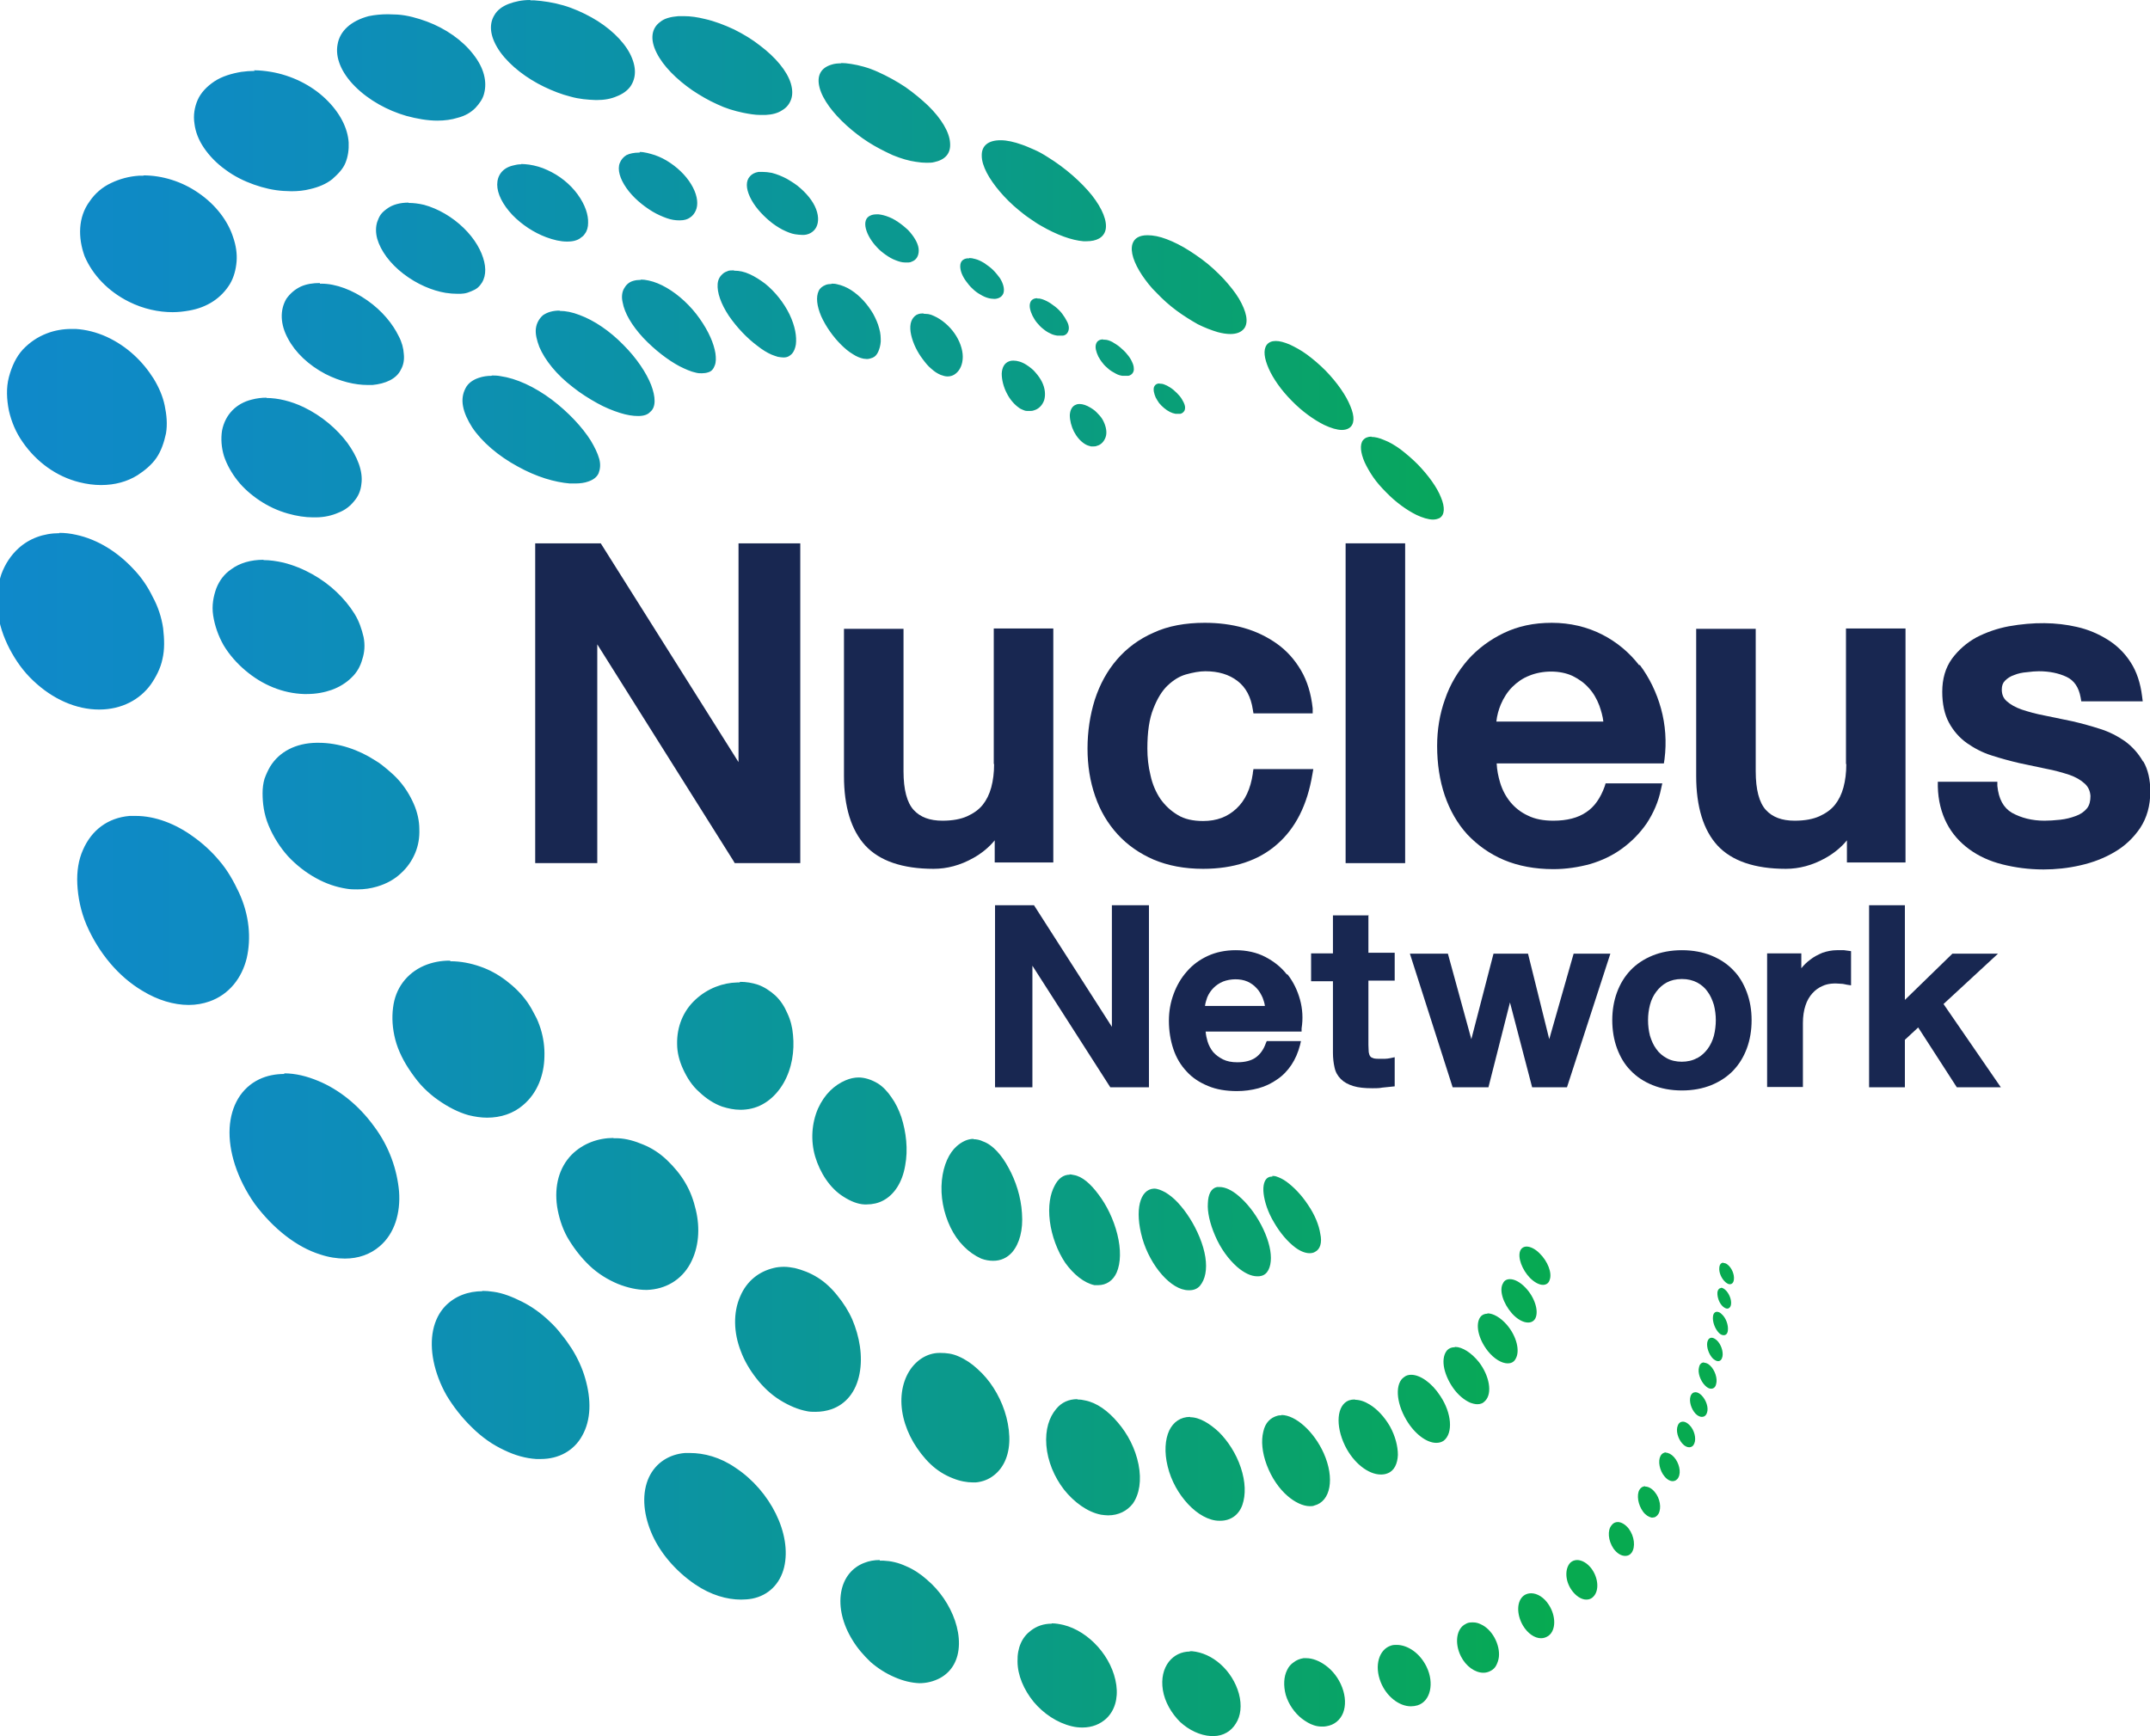 <?xml version="1.0" encoding="UTF-8"?>
<svg id="a" data-name="Layer 1" xmlns="http://www.w3.org/2000/svg" xmlns:xlink="http://www.w3.org/1999/xlink" viewBox="0 0 67.89 54.83">
  <defs>
    <style>
      .c {
        fill: url(#b);
      }

      .d {
        fill: #182751;
      }
    </style>
    <linearGradient id="b" data-name="nuc logo gradient" x1="0" y1="27.41" x2="54.83" y2="27.41" gradientUnits="userSpaceOnUse">
      <stop offset="0" stop-color="#0f89ca"/>
      <stop offset=".13" stop-color="#0e8bc1"/>
      <stop offset=".35" stop-color="#0c92a8"/>
      <stop offset=".62" stop-color="#0a9c81"/>
      <stop offset=".9" stop-color="#07aa50"/>
    </linearGradient>
  </defs>
  <path class="c" d="M16.74,0c-.26,0-.48,.05-.67,.12-.21,.08-.37,.2-.46,.36-.19,.31-.13,.72,.19,1.17,.32,.44,.84,.83,1.38,1.09,.27,.13,.55,.24,.83,.31,.28,.08,.54,.1,.81,.11,0,0,.01,0,.02,0,.25,0,.46-.04,.64-.12,.18-.07,.32-.17,.42-.3,.19-.27,.21-.62-.01-1.05-.22-.42-.67-.84-1.21-1.14-.27-.15-.58-.29-.89-.38-.31-.09-.63-.14-.93-.16-.04,0-.07,0-.11,0m24.51,52.36s-.06,0-.1,0c-.12,.02-.22,.06-.31,.13-.09,.06-.16,.14-.21,.25-.1,.2-.12,.48-.04,.78,.09,.3,.28,.57,.51,.75,.12,.09,.25,.17,.38,.21,.09,.03,.17,.04,.26,.04,.04,0,.09,0,.13-.01,.26-.04,.44-.2,.53-.42,.09-.23,.08-.52-.03-.81-.11-.29-.3-.53-.52-.69-.19-.14-.41-.23-.61-.23m-3.67-.21c-.28,0-.51,.12-.67,.32-.17,.22-.25,.53-.19,.9,.06,.37,.27,.73,.54,1,.28,.26,.63,.43,.98,.45,.03,0,.05,0,.08,0,.31,0,.56-.16,.7-.39,.16-.24,.2-.58,.1-.95-.1-.36-.31-.69-.58-.93-.27-.24-.58-.38-.9-.41-.03,0-.05,0-.08,0m6.55-.2c-.06,0-.12,0-.18,.02-.39,.12-.54,.64-.33,1.16,.18,.45,.58,.76,.95,.76,.07,0,.14-.01,.21-.03,.42-.13,.53-.71,.29-1.21-.21-.44-.6-.7-.95-.7m-10.89-.67c-.26,0-.48,.08-.66,.22-.27,.2-.43,.53-.42,.97,0,.44,.2,.9,.51,1.28,.31,.37,.74,.66,1.2,.77,.12,.03,.23,.04,.34,.04,.31,0,.57-.11,.76-.29,.25-.24,.37-.61,.31-1.05-.12-.88-.86-1.7-1.67-1.9-.13-.03-.25-.05-.37-.05m13.27-.03c-.07,0-.14,.01-.2,.05-.29,.14-.36,.6-.15,1.02,.16,.32,.45,.52,.71,.52,.08,0,.16-.02,.23-.06,.08-.04,.14-.1,.18-.18,.04-.08,.07-.17,.08-.26,.02-.19-.03-.41-.14-.61-.11-.2-.27-.35-.43-.42-.08-.04-.16-.06-.24-.06-.01,0-.02,0-.03,0m1.86-.92c-.08,0-.16,.02-.23,.07-.23,.17-.24,.59-.03,.95,.15,.25,.37,.4,.57,.4,.09,0,.17-.03,.24-.08,.24-.18,.23-.63,.01-.97-.15-.24-.37-.37-.56-.37m-20.57-1.05c-.18,0-.34,.03-.49,.09-.37,.14-.65,.46-.73,.93-.08,.47,.05,1.01,.36,1.51,.15,.25,.35,.48,.57,.69,.23,.2,.48,.36,.76,.48,.27,.12,.54,.18,.78,.19,.24,0,.46-.06,.65-.16,.37-.2,.59-.57,.6-1.07,.01-.49-.18-1.01-.48-1.45-.15-.22-.33-.42-.53-.59-.2-.18-.43-.33-.67-.43-.24-.11-.47-.16-.7-.17-.04,0-.08,0-.12,0m22.02-.02c-.08,0-.16,.03-.22,.09-.17,.19-.16,.56,.04,.85,.13,.19,.31,.31,.47,.31,.09,0,.17-.03,.23-.1,.18-.19,.15-.58-.06-.87-.13-.18-.31-.28-.46-.28m1.29-1.2c-.08,0-.15,.03-.2,.1-.14,.16-.11,.49,.06,.74,.11,.15,.24,.23,.37,.23,.08,0,.15-.03,.2-.1,.13-.18,.09-.52-.09-.76-.11-.14-.24-.21-.35-.21m.87-1.13c-.07,0-.14,.04-.18,.11-.05,.08-.06,.2-.04,.33,.02,.12,.07,.25,.15,.36,.08,.11,.18,.17,.27,.19,.01,0,.02,0,.03,0,.08,0,.14-.04,.19-.12,.1-.18,.05-.49-.12-.69-.09-.11-.2-.17-.3-.17m-30.16-1.06c-.05,0-.1,0-.16,0-.49,.04-.92,.3-1.14,.77-.22,.48-.19,1.1,.07,1.73,.26,.63,.76,1.22,1.39,1.65,.5,.34,1.01,.48,1.45,.48,.12,0,.24-.01,.35-.03,.51-.1,.88-.46,1.01-.99,.25-1.05-.44-2.42-1.53-3.14-.49-.34-1-.47-1.45-.47m30.83-.02c-.07,0-.14,.04-.18,.12-.08,.16-.03,.45,.13,.64,.08,.1,.18,.15,.26,.15,.07,0,.14-.04,.18-.12,.09-.17,.02-.46-.14-.64-.08-.09-.18-.14-.26-.14m.54-.98c-.07,0-.13,.04-.16,.12-.07,.16,0,.41,.14,.57,.07,.08,.15,.12,.22,.12s.13-.04,.16-.12c.07-.16,0-.43-.15-.58-.07-.07-.14-.11-.21-.11m-15.56-.15h0c-.3,0-.53,.16-.66,.43-.13,.28-.16,.68-.05,1.13,.11,.46,.35,.88,.65,1.2,.29,.31,.65,.52,.98,.52,.01,0,.02,0,.03,0,.34,0,.59-.19,.7-.5,.11-.32,.1-.73-.05-1.18-.15-.45-.41-.84-.69-1.12-.29-.27-.61-.47-.91-.47m2.88-.06s-.08,0-.11,.01c-.23,.06-.4,.22-.46,.51-.07,.28-.04,.65,.11,1.05,.15,.4,.39,.75,.66,.98,.22,.19,.48,.32,.7,.32,.05,0,.1,0,.14-.02,.52-.13,.65-.86,.3-1.65-.31-.69-.89-1.21-1.34-1.21m-6.44-.5c-.27,0-.5,.1-.67,.31-.22,.26-.35,.65-.31,1.15,.04,.5,.25,1,.56,1.4,.31,.39,.74,.71,1.17,.79,.08,.01,.15,.02,.22,.02,.33,0,.6-.14,.78-.37,.21-.3,.28-.74,.18-1.24-.1-.5-.34-.96-.65-1.32-.31-.37-.67-.63-1.04-.7-.08-.02-.16-.03-.24-.03m8.76,0c-.07,0-.13,.01-.19,.03-.38,.15-.43,.79-.12,1.43,.27,.55,.74,.91,1.13,.91,.08,0,.15-.01,.22-.04,.21-.08,.31-.31,.32-.58,0-.27-.08-.59-.25-.9-.18-.31-.41-.55-.64-.69-.16-.1-.32-.15-.46-.15m10.75-.24c-.07,0-.13,.04-.16,.13-.05,.16,.02,.4,.16,.55,.07,.07,.14,.1,.2,.1,.07,0,.13-.04,.16-.13,.06-.16-.03-.41-.17-.55-.06-.06-.13-.1-.19-.1m-8.98-.55c-.08,0-.16,.02-.22,.07-.29,.19-.27,.79,.07,1.36,.26,.44,.64,.72,.94,.72,.09,0,.17-.02,.24-.07,.3-.24,.25-.87-.11-1.41-.27-.42-.64-.67-.92-.67m9.25-.39c-.08,0-.14,.05-.16,.15-.05,.17,.04,.43,.19,.58,.07,.07,.13,.1,.19,.1,.08,0,.14-.05,.16-.15,.05-.17-.04-.44-.19-.58-.06-.06-.13-.09-.19-.09m-24.11-.31s-.03,0-.04,0c-.19,0-.38,.06-.54,.16-.32,.2-.57,.57-.64,1.08-.07,.52,.07,1.08,.36,1.58,.15,.25,.33,.49,.54,.69,.21,.2,.45,.35,.71,.45,.22,.09,.44,.13,.64,.13,.03,0,.05,0,.08,0,.22-.02,.42-.1,.58-.23,.32-.25,.5-.68,.48-1.22-.02-.54-.21-1.09-.5-1.54-.14-.22-.31-.42-.5-.59-.18-.17-.39-.31-.6-.4-.2-.09-.39-.11-.57-.11m16.23-.18c-.09,0-.17,.03-.23,.09-.1,.11-.14,.29-.11,.5,.03,.21,.13,.46,.29,.69,.16,.23,.36,.39,.54,.47,.08,.03,.16,.05,.23,.05,.1,0,.18-.03,.25-.11,.23-.24,.13-.79-.2-1.22-.24-.3-.53-.48-.75-.48m8.1-.29c-.07,0-.12,.05-.14,.14-.03,.16,.05,.39,.18,.52,.06,.05,.11,.08,.16,.08,.07,0,.12-.05,.14-.15,.03-.16-.05-.39-.18-.51-.06-.05-.11-.08-.16-.08m-7.08-.76c-.1,0-.18,.04-.23,.11-.16,.23-.06,.69,.24,1.07,.2,.25,.44,.39,.63,.39,.1,0,.19-.04,.24-.13,.16-.25,.04-.73-.27-1.09-.2-.23-.43-.36-.61-.36m7.25-.05c-.07,0-.12,.05-.13,.15-.02,.16,.06,.39,.19,.52,.05,.05,.1,.07,.15,.07,.07,0,.12-.05,.13-.15,.02-.17-.06-.4-.2-.52-.05-.05-.1-.07-.15-.07m-38.97-.65c-.45,0-.87,.15-1.18,.47-.39,.41-.51,1.04-.37,1.74,.07,.35,.21,.73,.41,1.08,.21,.35,.48,.7,.8,1.01,.16,.16,.33,.3,.5,.42,.17,.12,.35,.22,.52,.3,.35,.17,.69,.26,1.01,.28,.05,0,.1,0,.15,0,.56,0,1.04-.26,1.3-.73,.29-.51,.29-1.15,.1-1.81-.09-.32-.24-.65-.43-.95-.1-.15-.2-.3-.32-.44-.11-.15-.24-.29-.38-.42-.27-.26-.57-.47-.87-.62-.3-.15-.6-.27-.89-.31-.13-.02-.25-.03-.37-.03m39.13-.09c-.06,0-.11,.05-.12,.14-.01,.15,.06,.35,.18,.45,.05,.04,.09,.06,.13,.06,.06,0,.11-.05,.12-.14,.02-.15-.07-.36-.19-.46-.05-.04-.09-.06-.13-.06m-6.66-.27c-.1,0-.18,.04-.22,.13-.13,.21,0,.63,.28,.95,.17,.19,.36,.29,.51,.29,.1,0,.18-.04,.23-.13,.12-.24-.03-.68-.31-.97-.17-.18-.35-.27-.49-.27m-22.91-.39c-.12,0-.24,.01-.35,.04-.45,.11-.84,.4-1.05,.9-.22,.5-.21,1.13,.02,1.72,.11,.3,.28,.59,.49,.86,.21,.27,.46,.51,.75,.69,.29,.18,.58,.3,.85,.35,.09,.02,.18,.02,.27,.02,.18,0,.35-.03,.5-.08,.46-.16,.78-.55,.89-1.12,.11-.56,0-1.18-.23-1.72-.12-.27-.28-.52-.46-.74-.18-.23-.39-.43-.63-.58-.24-.15-.48-.24-.72-.3-.11-.02-.23-.04-.34-.04m29.66-.13c-.07,0-.12,.05-.13,.15-.02,.16,.07,.36,.2,.47,.05,.04,.09,.06,.13,.06,.07,0,.12-.05,.13-.15,.02-.16-.07-.37-.2-.47-.05-.04-.09-.05-.13-.05m-6.21-.52c-.09,0-.17,.04-.21,.14-.08,.21,.06,.59,.31,.85,.14,.14,.29,.22,.41,.22,.1,0,.18-.05,.21-.15,.09-.22-.06-.6-.32-.85-.14-.14-.29-.21-.41-.21m-11.76-1.83h0c-.45,.02-.62,.68-.37,1.57,.25,.87,.91,1.64,1.46,1.64,.01,0,.02,0,.03,0,.14,0,.25-.05,.33-.14,.08-.1,.14-.22,.17-.38,.06-.31,0-.71-.18-1.15-.18-.44-.43-.82-.69-1.1-.13-.14-.26-.24-.39-.32-.13-.07-.25-.12-.36-.12m2.06-.05s-.05,0-.07,0c-.19,.04-.28,.23-.29,.51-.02,.27,.06,.64,.23,1.03,.17,.4,.42,.74,.69,.98,.22,.19,.44,.3,.64,.3,.04,0,.08,0,.11-.01,.22-.04,.32-.28,.32-.57,0-.3-.11-.67-.31-1.05-.2-.38-.46-.7-.71-.91-.22-.19-.43-.28-.6-.28m1.67-.33s-.08,0-.12,.02c-.14,.06-.19,.27-.16,.52,.03,.25,.13,.58,.33,.91,.19,.33,.43,.61,.67,.79,.16,.12,.32,.18,.45,.18,.06,0,.12-.01,.17-.04,.08-.04,.14-.11,.17-.21,.03-.1,.03-.23,0-.36-.04-.27-.17-.6-.39-.92-.21-.32-.46-.57-.68-.73-.11-.08-.22-.13-.31-.16-.05-.02-.1-.02-.14-.02m-6.39-.04c-.21,0-.37,.13-.48,.35-.14,.26-.21,.64-.15,1.12,.06,.47,.24,.95,.49,1.32,.26,.36,.59,.63,.92,.7,.04,0,.08,0,.11,0,.27,0,.48-.15,.59-.4,.13-.3,.14-.73,.02-1.21-.12-.48-.34-.92-.59-1.25-.25-.34-.52-.58-.79-.62-.05-.01-.09-.02-.13-.02m-3.03-1.12c-.19,0-.37,.09-.53,.23-.24,.21-.42,.59-.47,1.08-.05,.5,.05,1.02,.27,1.48,.22,.46,.57,.81,.97,.99,.13,.05,.26,.07,.38,.07,.24,0,.44-.09,.6-.27,.23-.27,.35-.7,.31-1.23-.03-.52-.2-1.03-.42-1.43-.22-.41-.5-.73-.81-.84-.1-.05-.21-.07-.3-.07m-11.36-.04c-.49,0-.97,.17-1.33,.53-.4,.41-.55,.99-.46,1.63,.05,.32,.15,.66,.32,.97,.18,.31,.41,.62,.69,.89,.28,.27,.6,.46,.91,.59,.3,.12,.61,.19,.89,.19,0,0,.02,0,.03,0,.58-.02,1.08-.31,1.36-.82,.28-.51,.32-1.13,.18-1.71-.07-.3-.17-.58-.33-.85-.15-.26-.35-.5-.58-.72-.23-.22-.48-.38-.75-.49-.26-.11-.53-.19-.8-.2-.05,0-.1,0-.15,0m7.76-1.92c-.14,0-.28,.03-.42,.09-.35,.15-.66,.43-.87,.89-.2,.46-.24,1.01-.09,1.52,.15,.5,.46,1,.9,1.27,.22,.14,.44,.23,.65,.24,.03,0,.05,0,.08,0,.18,0,.36-.04,.51-.12,.35-.18,.61-.57,.7-1.1,.1-.52,.03-1.07-.12-1.54-.08-.23-.18-.44-.31-.62-.12-.18-.27-.34-.43-.44-.2-.12-.41-.19-.62-.19m-18.12-.11c-.28,0-.55,.05-.8,.17-.56,.27-.89,.83-.93,1.54-.04,.72,.23,1.59,.79,2.39,.59,.79,1.33,1.37,2.07,1.6,.27,.09,.53,.13,.78,.13,.42,0,.8-.13,1.1-.39,.47-.4,.66-1.05,.61-1.73-.06-.67-.3-1.41-.8-2.07-.48-.66-1.1-1.15-1.75-1.42-.36-.15-.72-.24-1.08-.24m14.38-2.87s-.05,0-.08,0c-.44,.01-.92,.18-1.31,.54-.39,.36-.59,.86-.58,1.4,0,.27,.07,.54,.19,.8,.12,.26,.28,.52,.51,.72,.22,.21,.47,.37,.72,.46,.19,.06,.38,.1,.57,.1,.06,0,.13,0,.19-.01,.48-.05,.9-.35,1.18-.83,.27-.47,.35-1.02,.3-1.52-.02-.25-.08-.48-.18-.69-.09-.21-.21-.4-.38-.56-.17-.15-.35-.27-.55-.34-.18-.06-.37-.09-.56-.09m-9.17-.67c-.28,0-.55,.05-.81,.16-.55,.24-.91,.72-.98,1.33-.04,.31-.02,.65,.07,1,.09,.35,.27,.71,.51,1.05,.12,.17,.24,.33,.39,.48,.14,.14,.29,.27,.45,.38,.31,.22,.64,.39,.96,.48,.2,.05,.4,.08,.59,.08,.43,0,.83-.13,1.14-.4,.45-.38,.66-.95,.67-1.53,.01-.29-.03-.59-.12-.88-.05-.15-.1-.29-.18-.43-.07-.14-.15-.28-.24-.41-.19-.27-.42-.49-.67-.68-.25-.19-.52-.34-.81-.44-.31-.11-.63-.17-.94-.17m-9.94-4.59c-.07,0-.13,0-.2,0-.69,.06-1.2,.45-1.47,1.07-.14,.31-.2,.68-.18,1.08,.02,.4,.1,.84,.29,1.29,.39,.9,1.02,1.64,1.76,2.08,.49,.3,1,.45,1.47,.45,.23,0,.45-.04,.65-.11,.63-.22,1.03-.75,1.18-1.37,.14-.62,.09-1.35-.25-2.08-.17-.36-.36-.7-.62-1-.25-.3-.54-.56-.84-.77-.54-.39-1.18-.64-1.79-.64m5.75-2.31s-.03,0-.05,0c-.65,.01-1.17,.28-1.46,.75-.07,.12-.13,.25-.18,.39-.04,.14-.06,.29-.06,.45,0,.31,.04,.66,.19,1.02,.15,.36,.36,.69,.61,.97,.26,.28,.57,.52,.88,.69,.32,.18,.65,.29,.98,.34,.11,.02,.23,.02,.34,.02,.21,0,.42-.03,.62-.09,.3-.09,.55-.23,.75-.42,.2-.18,.35-.4,.45-.64,.1-.24,.14-.49,.13-.75,0-.26-.06-.54-.18-.81-.12-.27-.28-.53-.49-.76-.1-.11-.22-.22-.34-.32-.12-.1-.24-.2-.38-.28-.52-.34-1.16-.56-1.79-.56m-1.74-5.78c-.4,0-.75,.1-1.02,.3-.22,.15-.37,.35-.47,.6-.09,.25-.15,.54-.1,.86,.05,.32,.16,.64,.33,.94,.18,.3,.42,.57,.68,.79,.27,.23,.56,.41,.88,.54,.32,.13,.65,.2,.98,.21,.03,0,.06,0,.09,0,.29,0,.55-.05,.78-.13,.25-.09,.47-.23,.63-.39,.17-.16,.28-.36,.34-.58,.07-.21,.09-.45,.04-.7-.06-.25-.14-.5-.29-.74-.15-.24-.34-.47-.56-.68-.44-.42-1.04-.77-1.68-.93-.22-.05-.43-.08-.63-.08m-6.44-.85c-.51,0-.96,.17-1.3,.48-.23,.21-.42,.49-.54,.82-.11,.33-.15,.72-.11,1.14,.03,.42,.18,.84,.37,1.21,.2,.38,.44,.72,.75,1.01,.61,.58,1.35,.91,2.08,.91h0c.72,0,1.29-.32,1.63-.79,.16-.23,.31-.51,.37-.81,.07-.3,.06-.62,.02-.97-.05-.34-.16-.68-.33-.99-.15-.31-.35-.61-.6-.87-.49-.53-1.12-.94-1.82-1.09-.18-.04-.35-.06-.53-.06m41.44-3.04c-.12,0-.21,.04-.27,.11-.11,.14-.08,.4,.05,.7,.07,.15,.16,.31,.27,.47,.11,.16,.25,.32,.41,.48,.31,.32,.65,.56,.95,.71,.19,.09,.38,.15,.53,.15,.08,0,.15-.02,.21-.05,.16-.1,.17-.34,.04-.65-.12-.31-.39-.69-.74-1.05-.18-.18-.37-.34-.54-.47-.18-.13-.35-.23-.51-.29-.16-.07-.29-.1-.41-.1m-9.21-1.04s-.08,0-.11,.02c-.12,.04-.19,.16-.2,.33,0,.17,.05,.36,.13,.52,.09,.17,.2,.3,.34,.39,.03,.02,.07,.04,.1,.05,.03,.01,.07,.02,.1,.03,.02,0,.04,0,.06,0,.04,0,.09,0,.13-.02,.12-.03,.22-.13,.27-.27,.05-.14,.02-.32-.06-.49-.04-.09-.1-.17-.17-.24-.03-.04-.07-.07-.11-.11-.04-.03-.08-.06-.13-.09-.13-.08-.25-.12-.35-.12m-25.67-.2c-.16,0-.32,.02-.47,.06-.49,.12-.84,.47-.94,.98-.04,.26-.02,.53,.06,.8,.09,.27,.24,.54,.43,.78,.19,.24,.43,.45,.7,.63,.27,.18,.57,.32,.89,.41,.28,.08,.55,.12,.79,.12,.03,0,.06,0,.09,0,.27,0,.52-.06,.72-.15,.21-.08,.37-.21,.49-.36,.13-.15,.21-.33,.23-.54,.06-.41-.13-.87-.44-1.3-.32-.43-.8-.85-1.38-1.13-.4-.19-.81-.29-1.18-.29m28.21-.46c-.09,0-.15,.04-.18,.11-.03,.09,0,.21,.05,.33,.03,.06,.07,.12,.11,.18,.05,.06,.1,.11,.16,.16,.06,.05,.12,.09,.18,.12,.06,.03,.12,.05,.18,.06,.03,0,.05,0,.08,0s.05,0,.07,0c.04-.01,.08-.03,.11-.07,.03-.03,.04-.08,.04-.13,0-.05-.02-.11-.05-.17-.03-.06-.07-.13-.12-.19-.05-.06-.12-.13-.19-.19-.07-.06-.14-.1-.21-.14-.07-.03-.13-.06-.19-.06-.02,0-.03,0-.05,0m-21.09-.25c-.14,0-.27,.02-.39,.06-.19,.06-.35,.17-.43,.33-.09,.17-.12,.36-.08,.57,.04,.22,.15,.45,.29,.67,.3,.45,.82,.9,1.43,1.23,.61,.34,1.18,.5,1.65,.54,.06,0,.12,0,.18,0,.15,0,.29-.02,.4-.06,.15-.05,.27-.13,.33-.26,.05-.13,.07-.28,.02-.46-.05-.18-.15-.38-.27-.58-.26-.41-.69-.88-1.23-1.29-.55-.41-1.12-.67-1.62-.74-.1-.02-.19-.02-.27-.02m16.47-.47s-.09,0-.13,.02c-.15,.05-.23,.19-.24,.39,0,.2,.06,.43,.16,.62,.1,.2,.24,.36,.4,.47,.04,.03,.08,.04,.12,.06,.04,.02,.08,.03,.12,.03,.02,0,.05,0,.07,0,.05,0,.1,0,.15-.02,.14-.04,.26-.15,.32-.32,.05-.17,.03-.38-.07-.58-.05-.1-.12-.2-.2-.29-.04-.05-.08-.09-.13-.13-.05-.04-.1-.08-.15-.11-.15-.1-.3-.14-.42-.14m8.28-.62c-.12,0-.22,.04-.28,.12-.12,.16-.08,.43,.06,.75,.07,.16,.17,.33,.29,.5,.12,.17,.27,.35,.44,.52,.33,.34,.7,.6,1.02,.76,.21,.1,.41,.16,.56,.16,.09,0,.17-.02,.23-.06,.17-.11,.18-.36,.04-.69-.13-.33-.41-.74-.79-1.13-.19-.19-.39-.36-.58-.5-.19-.14-.38-.24-.55-.32-.17-.07-.31-.11-.44-.11m-5.45-.05c-.11,0-.19,.05-.22,.14-.04,.11,0,.25,.07,.4,.04,.07,.08,.14,.14,.21,.05,.07,.12,.13,.19,.19,.07,.06,.15,.1,.22,.14,.07,.04,.14,.06,.21,.07,.03,0,.07,0,.1,0s.06,0,.09,0c.05-.01,.1-.04,.13-.08,.03-.04,.05-.1,.04-.16,0-.06-.02-.13-.06-.21-.03-.07-.08-.15-.15-.23-.06-.08-.14-.15-.22-.22-.08-.07-.17-.12-.25-.17-.08-.04-.16-.07-.23-.07-.02,0-.04,0-.06,0m-32.58-.34c-.27,0-.54,.05-.77,.14-.29,.11-.54,.28-.76,.51-.21,.23-.35,.53-.44,.87-.09,.34-.07,.71,0,1.06,.08,.35,.22,.69,.44,1,.43,.62,1.06,1.08,1.78,1.26,.24,.06,.47,.09,.69,.09,.44,0,.83-.11,1.15-.31,.23-.15,.45-.33,.6-.55,.15-.22,.24-.49,.3-.77,.05-.29,.02-.59-.04-.88-.06-.29-.18-.57-.35-.85-.34-.54-.83-1.02-1.48-1.32-.33-.15-.66-.23-.98-.25-.05,0-.1,0-.16,0m26.92-.49s-.02,0-.02,0c-.1,0-.19,.03-.25,.09-.13,.12-.17,.32-.11,.59,.06,.27,.2,.55,.37,.77,.08,.11,.17,.22,.27,.3,.05,.04,.09,.08,.14,.11,.05,.03,.1,.06,.15,.08,.08,.03,.15,.05,.22,.05,.1,0,.19-.03,.27-.1,.12-.1,.21-.28,.21-.52,0-.24-.1-.51-.26-.74-.16-.23-.4-.44-.65-.55-.06-.03-.12-.05-.18-.06-.05,0-.09-.01-.14-.01m-11.5-.1c-.21,0-.39,.05-.53,.15-.12,.11-.2,.25-.22,.42-.02,.17,.03,.37,.11,.58,.09,.21,.22,.42,.4,.64,.18,.22,.4,.43,.66,.63,.25,.2,.51,.36,.76,.5,.25,.14,.5,.24,.72,.31,.22,.07,.41,.1,.58,.1,0,0,0,0,0,0,.17,0,.3-.04,.38-.13,.19-.15,.17-.48,.03-.85-.15-.38-.45-.84-.88-1.27-.43-.44-.92-.77-1.38-.94-.23-.09-.44-.13-.63-.13m15.08-.4c-.11,0-.19,.05-.22,.14-.04,.11,0,.26,.07,.41,.04,.07,.08,.15,.14,.22,.06,.07,.12,.14,.2,.2,.07,.06,.15,.11,.22,.14,.07,.04,.15,.06,.22,.07,.03,0,.07,0,.1,0s.06,0,.09,0c.06-.01,.1-.04,.13-.08,.03-.04,.05-.1,.05-.16,0-.06-.02-.14-.06-.21-.04-.08-.09-.16-.15-.24-.06-.08-.14-.16-.23-.23-.09-.07-.18-.13-.26-.17-.08-.04-.16-.07-.23-.08-.02,0-.04,0-.06,0m-6.51-.46c-.07,0-.13,.01-.18,.03-.1,.04-.18,.1-.22,.19-.09,.19-.06,.47,.08,.8,.15,.33,.38,.65,.62,.89,.12,.12,.25,.23,.37,.3,.12,.08,.24,.13,.35,.15,.04,0,.07,.01,.1,.01,.07,0,.12-.02,.18-.04,.08-.03,.14-.1,.18-.19,.04-.09,.07-.19,.08-.32,0-.12,0-.26-.05-.42-.04-.16-.11-.31-.19-.46-.09-.15-.19-.29-.31-.42-.12-.13-.25-.24-.39-.33-.14-.09-.29-.15-.43-.18-.07-.02-.13-.02-.18-.02m-16.16-.02c-.22,0-.42,.03-.6,.11-.19,.09-.34,.22-.46,.39-.21,.36-.19,.81,.05,1.25,.23,.44,.65,.84,1.18,1.12,.47,.24,.94,.35,1.34,.35,.05,0,.1,0,.15,0,.41-.04,.76-.19,.9-.49,.08-.14,.11-.31,.09-.49-.01-.18-.06-.37-.16-.56-.19-.39-.52-.8-.99-1.13-.47-.33-.99-.53-1.45-.53-.02,0-.03,0-.05,0m10.14-.12c-.09,0-.17,.01-.24,.03-.15,.04-.24,.14-.3,.25-.06,.11-.08,.26-.04,.43,.06,.34,.29,.73,.65,1.12,.37,.39,.79,.71,1.15,.9,.18,.09,.36,.17,.51,.2,.07,.02,.13,.02,.19,.02,.07,0,.14-.01,.2-.03,.11-.03,.17-.11,.21-.22,.04-.1,.04-.23,.02-.38-.05-.31-.21-.69-.5-1.1-.28-.4-.66-.75-1.04-.97-.19-.11-.38-.19-.57-.23-.09-.02-.17-.03-.25-.03m2.93-.29c-.08,0-.15,0-.2,.03-.06,.02-.11,.05-.15,.09-.09,.08-.14,.18-.15,.31-.02,.27,.1,.62,.35,1,.26,.38,.59,.72,.9,.95,.15,.12,.31,.22,.45,.28,.07,.03,.14,.05,.2,.07,.06,.01,.12,.02,.17,.02,0,0,.01,0,.02,0h0c.12,0,.19-.05,.26-.12,.06-.07,.1-.17,.12-.29,.03-.25-.02-.57-.2-.95-.18-.37-.46-.72-.77-.97-.16-.12-.33-.23-.49-.3-.17-.08-.33-.11-.48-.11m7.41-.39s-.04,0-.06,0c-.14,.02-.22,.1-.22,.25,0,.15,.07,.32,.19,.48,.06,.08,.12,.16,.2,.23,.07,.07,.15,.13,.24,.18,.16,.1,.31,.14,.44,.14,.01,0,.02,0,.03,0,.13-.01,.24-.08,.27-.2,.03-.12-.01-.29-.12-.46-.06-.08-.13-.17-.21-.25-.08-.08-.18-.15-.28-.22-.1-.06-.2-.11-.29-.13-.07-.02-.13-.03-.18-.03m5.62-.72c-.25,0-.41,.09-.47,.27-.08,.25,.05,.61,.3,.99,.13,.19,.28,.39,.47,.57,.18,.19,.39,.38,.62,.55,.23,.17,.46,.31,.67,.43,.22,.11,.43,.19,.63,.25,.15,.04,.28,.06,.4,.06,.2,0,.35-.06,.44-.18,.14-.2,.07-.53-.17-.94-.12-.2-.29-.41-.48-.62-.2-.21-.43-.43-.69-.62-.26-.19-.52-.36-.76-.48-.24-.12-.47-.21-.67-.25-.1-.02-.2-.03-.28-.03m-8.55-.66c-.08,0-.15,.01-.21,.04-.14,.06-.19,.21-.14,.41,.05,.2,.18,.41,.35,.59,.08,.09,.18,.17,.28,.24,.1,.07,.2,.13,.31,.17,.1,.04,.2,.07,.29,.07,.01,0,.02,0,.03,0,.03,0,.06,0,.09,0,.04,0,.07-.01,.11-.03,.13-.05,.21-.17,.21-.35,0-.18-.11-.38-.27-.57-.04-.05-.09-.1-.14-.14-.05-.04-.1-.09-.16-.13-.11-.08-.23-.16-.36-.21-.12-.05-.24-.08-.34-.09-.02,0-.03,0-.05,0m-14.79-.37c-.26,0-.51,.06-.69,.2-.07,.05-.14,.11-.19,.18-.05,.07-.08,.15-.11,.23-.05,.16-.05,.34,0,.53,.11,.38,.4,.78,.83,1.11,.43,.33,.91,.53,1.33,.6,.13,.02,.26,.03,.38,.03,.07,0,.14,0,.2-.01,.08-.01,.16-.04,.23-.07,.07-.03,.14-.06,.2-.11,.22-.19,.29-.48,.21-.82-.08-.34-.29-.72-.65-1.07-.36-.35-.81-.61-1.25-.73-.17-.04-.33-.06-.49-.06m-8.37-.86s-.09,0-.14,0c-.31,.02-.61,.1-.88,.23-.28,.13-.51,.33-.68,.58-.37,.5-.37,1.15-.16,1.73,.25,.59,.74,1.11,1.4,1.44,.46,.23,.94,.33,1.38,.33,.18,0,.35-.02,.52-.05,.58-.1,1.02-.4,1.29-.84,.13-.22,.19-.47,.21-.71,.02-.25-.02-.51-.11-.77-.16-.5-.54-1.02-1.1-1.4-.52-.36-1.14-.55-1.73-.55m19.55-.11s-.09,0-.13,0c-.12,.02-.21,.07-.27,.14-.13,.14-.13,.37,0,.65,.13,.28,.36,.54,.62,.76,.13,.11,.27,.2,.4,.27,.14,.07,.28,.13,.41,.15,.08,.01,.15,.02,.22,.02,.05,0,.09,0,.13-.01,.1-.02,.18-.07,.24-.13,.12-.12,.17-.33,.1-.58-.07-.26-.26-.52-.52-.75-.13-.12-.28-.21-.43-.3-.15-.08-.32-.15-.48-.19-.11-.02-.2-.03-.29-.03m-7.62-.24s-.02,0-.02,0c-.09,0-.17,.02-.25,.04-.33,.08-.49,.32-.49,.6,0,.29,.17,.63,.48,.96,.31,.32,.69,.56,1.06,.7,.24,.09,.46,.14,.66,.14,.11,0,.21-.01,.29-.04,.06-.02,.12-.05,.16-.09,.05-.03,.09-.07,.12-.12,.07-.09,.1-.21,.1-.34,.01-.25-.09-.57-.33-.9-.24-.33-.58-.6-.96-.77-.19-.09-.38-.14-.57-.17-.09-.01-.17-.02-.25-.02m3.74-.36s-.01,0-.02,0c-.16,0-.3,.03-.4,.08-.1,.06-.17,.15-.21,.25-.08,.2,0,.49,.21,.79,.21,.3,.51,.55,.82,.74,.15,.09,.31,.16,.45,.21,.14,.05,.27,.07,.39,.07,.01,0,.02,0,.03,0,.13,0,.24-.03,.32-.09,.08-.05,.14-.13,.18-.22,.08-.18,.06-.44-.09-.73-.15-.29-.4-.56-.71-.77-.16-.11-.32-.19-.49-.25-.16-.05-.33-.1-.48-.1m11.39-.37c-.38,0-.6,.17-.59,.49,0,.32,.23,.73,.57,1.13,.17,.2,.37,.4,.59,.58,.11,.09,.22,.18,.34,.26,.12,.08,.24,.17,.37,.24,.5,.29,.97,.46,1.34,.49,.03,0,.07,0,.1,0,.31,0,.54-.11,.6-.36,.06-.27-.1-.67-.43-1.09-.33-.41-.83-.86-1.4-1.21-.14-.09-.28-.17-.42-.23-.14-.06-.27-.12-.39-.16-.25-.09-.48-.14-.67-.14h0s0,0,0,0M8.04,2.24c-.14,0-.28,.01-.42,.03-.3,.05-.61,.14-.85,.3-.24,.16-.43,.36-.53,.59-.1,.23-.14,.49-.1,.74,.03,.26,.13,.52,.3,.77,.17,.25,.4,.49,.68,.69,.28,.21,.59,.36,.9,.47,.31,.11,.62,.18,.93,.2,.08,0,.17,.01,.25,.01,.21,0,.41-.02,.6-.07,.26-.06,.5-.16,.69-.31,.18-.16,.34-.32,.42-.52,.08-.2,.11-.42,.1-.64-.03-.45-.27-.94-.73-1.38-.46-.44-1.08-.74-1.72-.85-.18-.03-.36-.05-.54-.05m18.55-.22c-.12,0-.22,.01-.31,.04-.34,.1-.48,.35-.38,.73,.1,.38,.43,.81,.85,1.19,.21,.19,.44,.37,.69,.53,.25,.16,.51,.29,.77,.41,.27,.11,.51,.18,.73,.21,.12,.02,.23,.03,.33,.03,.09,0,.18,0,.25-.02,.33-.07,.53-.26,.5-.61-.02-.34-.28-.77-.69-1.17-.21-.2-.45-.4-.72-.59-.27-.18-.56-.34-.87-.48-.31-.14-.59-.21-.84-.25-.12-.02-.23-.03-.33-.03m-4.96-1.48c-.06,0-.12,0-.17,0-.24,.02-.44,.07-.57,.18-.28,.2-.33,.55-.12,.97,.21,.43,.64,.85,1.13,1.19,.24,.16,.51,.32,.78,.44,.27,.13,.54,.21,.82,.27,.2,.04,.38,.07,.54,.07,.06,0,.12,0,.18,0,.21-.01,.39-.06,.52-.15,.14-.08,.23-.2,.28-.34,.05-.14,.05-.31-.01-.51-.12-.39-.48-.82-.97-1.19-.24-.19-.52-.36-.82-.51-.3-.14-.61-.26-.92-.33-.24-.06-.46-.09-.66-.09m-9.35-.06c-.21,0-.42,.02-.61,.06-.56,.15-.91,.47-.98,.89-.08,.41,.11,.89,.55,1.33,.44,.44,1.03,.76,1.62,.93,.33,.09,.67,.15,.98,.15,.23,0,.45-.03,.64-.09,.24-.06,.42-.17,.56-.31,.13-.14,.24-.29,.28-.47,.09-.36,0-.79-.35-1.23-.34-.44-.87-.81-1.46-1.03-.3-.11-.62-.2-.93-.22-.1,0-.2-.01-.3-.01"/>
  <g>
    <g>
      <polygon class="d" points="23.32 24.07 18.97 17.16 16.9 17.16 16.9 27.26 18.86 27.26 18.86 20.35 23.16 27.19 23.2 27.26 25.27 27.26 25.27 17.16 23.32 17.16 23.32 24.07"/>
      <path class="d" d="M31.39,24.14c0,.26-.03,.51-.09,.73-.06,.22-.15,.4-.27,.55-.12,.15-.29,.27-.49,.36-.2,.09-.46,.14-.78,.14-.4,0-.7-.11-.91-.34-.21-.23-.32-.64-.32-1.22v-4.5h-1.88v4.65c0,.97,.23,1.71,.67,2.19,.45,.49,1.18,.74,2.16,.74,.42,0,.84-.11,1.25-.34,.27-.15,.5-.34,.68-.56v.7h1.85v-7.39h-1.88v4.27Z"/>
      <path class="d" d="M39.56,24.43c-.07,.48-.24,.85-.52,1.11-.28,.26-.62,.39-1.05,.39-.32,0-.59-.06-.8-.19-.22-.13-.4-.3-.55-.51-.14-.21-.25-.46-.31-.74-.07-.28-.1-.57-.1-.85,0-.52,.06-.94,.19-1.26,.12-.31,.27-.56,.45-.73,.18-.17,.37-.29,.58-.35,.22-.06,.42-.1,.61-.1,.41,0,.75,.1,1.02,.31,.26,.2,.42,.5,.48,.9l.02,.12h1.87v-.16c-.05-.46-.17-.86-.37-1.2-.2-.34-.45-.62-.76-.84-.31-.22-.66-.39-1.05-.5-.39-.11-.8-.16-1.23-.16-.61,0-1.16,.1-1.61,.31-.46,.2-.85,.49-1.16,.85-.31,.36-.54,.78-.7,1.27-.15,.48-.23,1-.23,1.54s.08,1.04,.24,1.5c.16,.47,.4,.87,.71,1.21,.31,.34,.7,.61,1.14,.8,.45,.19,.97,.29,1.56,.29,.96,0,1.75-.26,2.33-.77,.59-.51,.96-1.25,1.12-2.21l.03-.17h-1.89l-.02,.12Z"/>
      <rect class="d" x="42.49" y="17.16" width="1.88" height="10.1"/>
      <path class="d" d="M51.76,21.01c-.31-.4-.7-.73-1.17-.97-.47-.24-1.01-.37-1.59-.37s-1.07,.11-1.51,.32c-.44,.21-.83,.5-1.14,.85-.31,.36-.56,.77-.72,1.24-.17,.47-.25,.97-.25,1.48,0,.56,.08,1.09,.24,1.56,.16,.47,.4,.89,.71,1.23,.32,.34,.71,.62,1.16,.81,.45,.19,.98,.29,1.56,.29,.4,0,.79-.06,1.16-.16,.37-.11,.71-.27,1.01-.49,.3-.22,.56-.48,.78-.8,.21-.32,.37-.68,.45-1.08l.04-.18h-1.79l-.03,.1c-.13,.36-.32,.64-.58,.81-.26,.18-.61,.27-1.04,.27-.31,0-.58-.05-.8-.16-.22-.1-.41-.25-.55-.42-.15-.18-.26-.39-.33-.62-.06-.2-.1-.4-.11-.61h5.28l.02-.13c.07-.55,.03-1.09-.11-1.6-.14-.51-.37-.98-.67-1.38Zm-1.12,1.78h-3.39c.02-.19,.07-.37,.14-.54,.09-.21,.21-.4,.36-.55,.15-.15,.33-.28,.54-.36,.41-.17,.97-.18,1.37,.01,.2,.1,.37,.22,.51,.38,.14,.15,.25,.34,.33,.55,.06,.17,.11,.34,.13,.52Z"/>
      <path class="d" d="M58.3,24.14c0,.26-.03,.51-.09,.73-.06,.22-.15,.4-.27,.55-.12,.15-.29,.27-.49,.36-.2,.09-.46,.14-.78,.14-.4,0-.7-.11-.91-.34-.21-.23-.32-.64-.32-1.22v-4.5h-1.88v4.65c0,.97,.23,1.71,.67,2.19,.45,.49,1.18,.74,2.16,.74,.42,0,.84-.11,1.25-.34,.27-.15,.5-.34,.68-.56v.7h1.85v-7.39h-1.88v4.27Z"/>
      <path class="d" d="M67.67,24.05c-.15-.26-.34-.47-.57-.64-.23-.16-.5-.3-.79-.39-.28-.09-.57-.17-.87-.24-.3-.06-.59-.12-.87-.18-.27-.05-.52-.12-.73-.19-.2-.07-.36-.16-.48-.27-.1-.09-.15-.21-.15-.36,0-.12,.03-.21,.1-.28,.08-.08,.17-.14,.29-.18,.12-.05,.26-.08,.4-.09,.15-.02,.28-.03,.38-.03,.33,0,.63,.06,.88,.18,.23,.11,.38,.32,.44,.65l.02,.12h1.94l-.02-.16c-.05-.41-.17-.78-.36-1.07-.19-.3-.44-.54-.73-.72-.29-.18-.61-.32-.97-.4-.65-.15-1.36-.16-2.15-.02-.37,.07-.71,.19-1.02,.35-.31,.17-.57,.4-.77,.67-.21,.29-.31,.64-.31,1.05,0,.38,.07,.71,.21,.97,.14,.26,.33,.48,.57,.65,.23,.16,.49,.3,.78,.39,.28,.09,.57,.17,.87,.24,.29,.06,.57,.12,.85,.18,.27,.05,.51,.12,.73,.19,.2,.07,.36,.16,.49,.28,.11,.1,.17,.23,.18,.39,0,.16-.03,.29-.11,.39-.09,.11-.21,.19-.35,.24-.16,.06-.32,.1-.5,.12-.19,.02-.35,.03-.49,.03-.4,0-.74-.09-1.03-.25-.27-.16-.42-.44-.46-.85v-.13h-1.88v.15c.01,.44,.11,.83,.28,1.16,.17,.33,.41,.6,.71,.82,.3,.22,.65,.38,1.05,.48,.4,.1,.83,.16,1.3,.16,.38,0,.77-.04,1.16-.13,.4-.09,.76-.23,1.08-.42,.33-.19,.6-.45,.81-.76,.21-.32,.32-.7,.32-1.15,0-.37-.07-.69-.22-.95Z"/>
    </g>
    <g>
      <polygon class="d" points="35.11 32.43 32.65 28.59 31.42 28.59 31.42 34.34 32.6 34.34 32.6 30.5 35.06 34.34 36.28 34.34 36.28 28.59 35.11 28.59 35.11 32.43"/>
      <path class="d" d="M40.63,30.77c-.18-.23-.41-.41-.68-.55-.27-.14-.59-.21-.93-.21-.32,0-.62,.06-.88,.18-.26,.12-.48,.28-.66,.49-.18,.2-.32,.44-.42,.71-.1,.27-.15,.55-.15,.85,0,.32,.05,.62,.14,.89,.09,.27,.23,.51,.42,.71,.18,.2,.41,.35,.68,.46,.26,.11,.57,.16,.91,.16,.23,0,.46-.03,.68-.09,.22-.06,.42-.16,.59-.28,.18-.12,.33-.28,.45-.46,.12-.18,.21-.39,.27-.62l.03-.13h-1.08l-.03,.07c-.07,.2-.18,.35-.32,.45-.14,.1-.34,.15-.58,.15-.18,0-.33-.03-.45-.09-.12-.06-.23-.14-.31-.23-.08-.1-.14-.21-.18-.34-.03-.1-.05-.2-.06-.31h3.03v-.1c.05-.31,.03-.62-.05-.91-.08-.29-.21-.56-.39-.79Zm-.69,1h-1.89c.01-.09,.04-.18,.07-.27,.05-.12,.12-.22,.2-.3,.08-.08,.18-.15,.3-.2,.23-.09,.54-.1,.77,0,.11,.05,.21,.12,.29,.21,.08,.08,.14,.19,.19,.3,.03,.08,.06,.17,.07,.25Z"/>
      <path class="d" d="M43.22,28.91h-1.13v1.2h-.69v.88h.69v2.26c0,.17,.02,.33,.05,.46,.03,.15,.1,.27,.2,.37,.1,.1,.23,.17,.39,.22,.16,.05,.36,.07,.61,.07,.11,0,.21,0,.31-.02l.39-.04v-.92l-.14,.03c-.06,.01-.11,.02-.17,.02-.06,0-.13,0-.19,0-.11,0-.17-.01-.2-.03-.04-.01-.06-.03-.08-.06-.02-.03-.03-.07-.04-.12,0-.06-.01-.14-.01-.23v-2.03h.83v-.88h-.83v-1.2Z"/>
      <polygon class="d" points="48.92 32.82 48.25 30.12 47.16 30.12 46.46 32.82 45.72 30.12 44.52 30.12 45.87 34.34 47 34.34 47.68 31.66 48.38 34.34 49.48 34.34 50.85 30.12 49.69 30.12 48.92 32.82"/>
      <path class="d" d="M54.73,30.64c-.19-.2-.42-.35-.69-.46-.27-.11-.58-.17-.93-.17s-.66,.06-.93,.17c-.27,.11-.51,.27-.69,.46-.19,.2-.33,.43-.43,.7-.1,.27-.15,.57-.15,.88s.05,.62,.15,.89c.1,.27,.24,.51,.43,.7,.19,.2,.42,.35,.69,.46,.27,.11,.58,.17,.93,.17s.66-.06,.93-.17c.27-.11,.51-.27,.69-.46,.19-.2,.33-.43,.43-.7,.1-.27,.15-.57,.15-.89s-.05-.61-.15-.88c-.1-.27-.24-.51-.43-.7Zm-1.15,2.78c-.26,.15-.69,.15-.95,0-.13-.07-.25-.17-.33-.29-.09-.12-.15-.26-.2-.42-.04-.16-.06-.32-.06-.49s.02-.32,.06-.48c.04-.16,.11-.3,.2-.42,.09-.12,.2-.22,.33-.29,.13-.07,.29-.11,.48-.11s.34,.04,.48,.11c.13,.07,.25,.17,.33,.29,.09,.12,.15,.26,.2,.42,.04,.16,.06,.32,.06,.48s-.02,.33-.06,.49c-.04,.15-.11,.3-.2,.42-.09,.12-.2,.22-.33,.29Z"/>
      <path class="d" d="M58,30.01c-.15,0-.3,.03-.45,.08-.14,.06-.28,.13-.39,.22-.11,.08-.2,.17-.28,.27v-.47h-1.08v4.22h1.13v-2.02c0-.21,.03-.4,.08-.55,.05-.16,.13-.29,.22-.39,.09-.1,.2-.18,.32-.23,.17-.08,.37-.09,.58-.07,.07,0,.13,.02,.19,.03l.13,.02v-1.08l-.22-.03s-.12,0-.23,0Z"/>
      <polygon class="d" points="61.37 31.71 63.09 30.12 61.65 30.12 60.15 31.58 60.15 28.59 59.02 28.59 59.02 34.34 60.15 34.34 60.15 32.84 60.57 32.45 61.79 34.34 63.18 34.34 61.37 31.71"/>
    </g>
  </g>
</svg>
